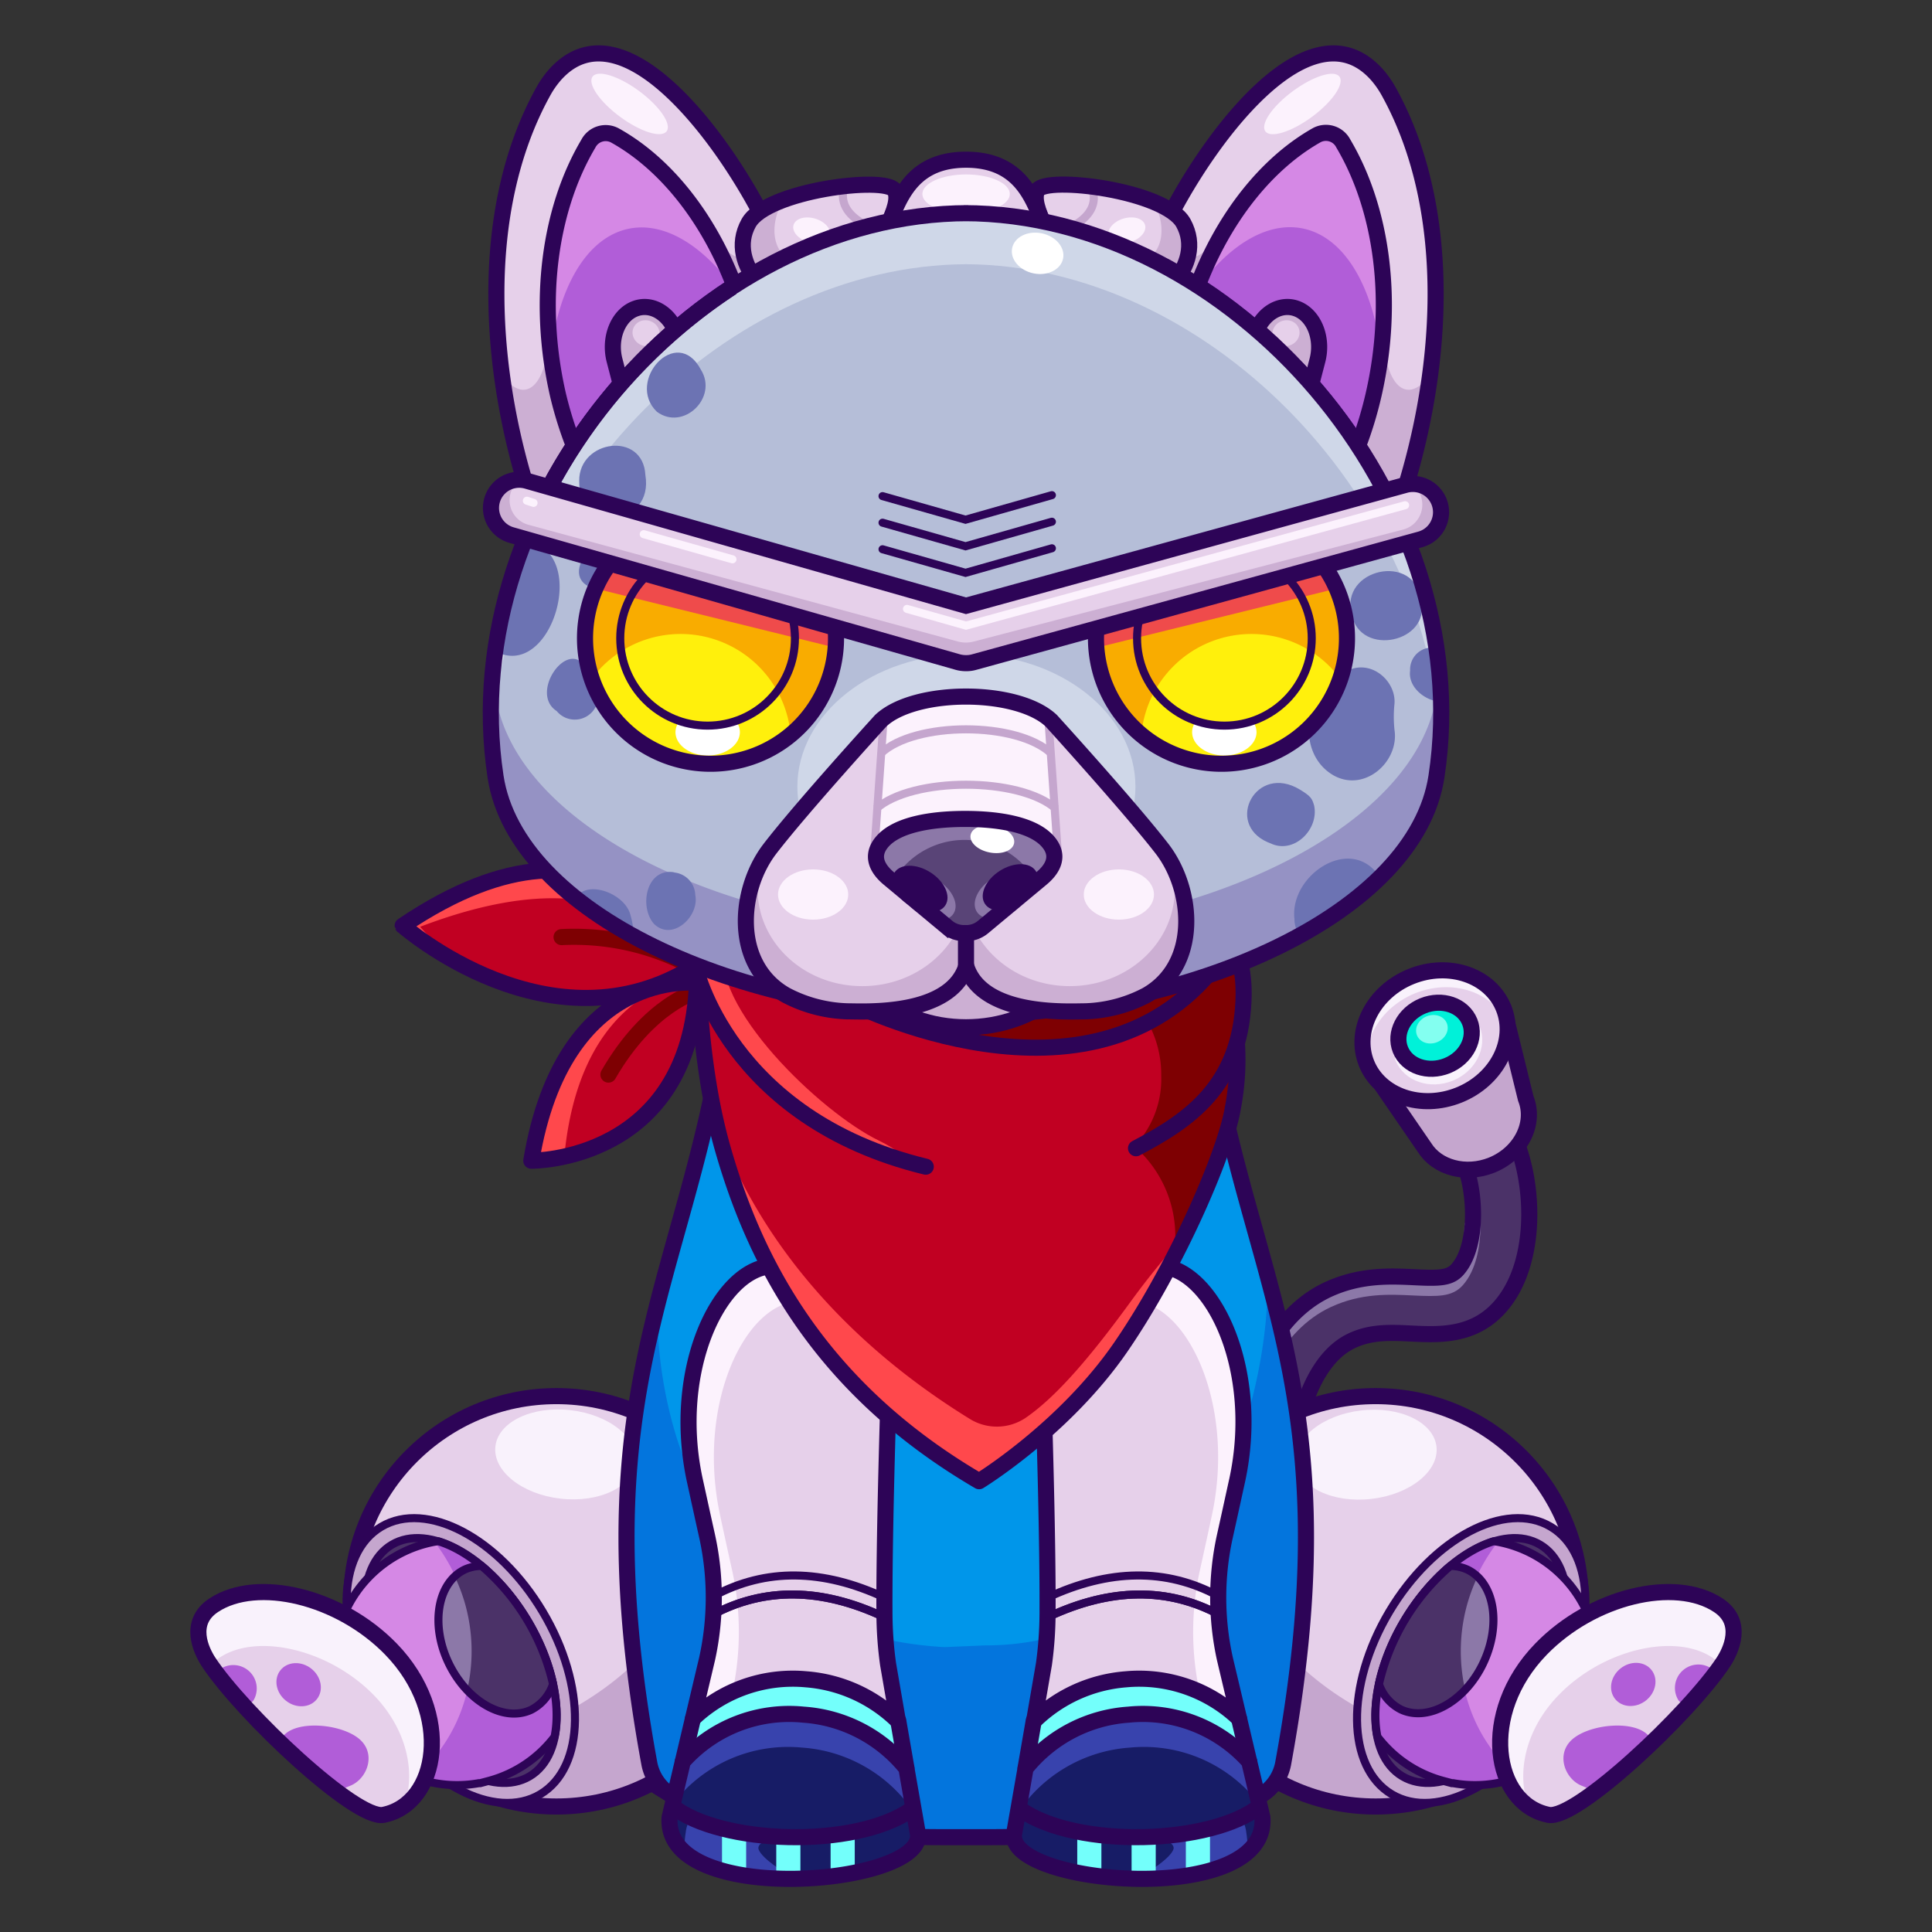 <svg xmlns="http://www.w3.org/2000/svg" viewBox="0 0 240 240">
  <rect x="0" y="0" width="240" height="240" fill="#333333" stroke="none"/>
  <svg id="tale" xmlns="http://www.w3.org/2000/svg" viewBox="0 0 240 240"><defs><style>.prefix_jIW9goYKPK_cls-1{fill:#4b3268;}.prefix_jIW9goYKPK_cls-2,.prefix_jIW9goYKPK_cls-3,.prefix_jIW9goYKPK_cls-8{fill:none;stroke-linecap:round;stroke-linejoin:round;stroke-width:2px;}.prefix_jIW9goYKPK_cls-2{stroke:#8c78a8;}.prefix_jIW9goYKPK_cls-3{stroke:#2d0457;}.prefix_jIW9goYKPK_cls-4{fill:#c5a6ce;}.prefix_jIW9goYKPK_cls-5{fill:#e6d0ea;}.prefix_jIW9goYKPK_cls-6{fill:#f9f2fc;}.prefix_jIW9goYKPK_cls-7{fill:#00f1d9;}.prefix_jIW9goYKPK_cls-8{stroke:#f9f2fc;}.prefix_jIW9goYKPK_cls-9{fill:#83fff0;}</style></defs><g id="_05" data-name="05"><path class="prefix_jIW9goYKPK_cls-1" d="M158,179.48a3.79,3.79,0,0,1-.58,0,3.49,3.49,0,0,1-2.87-4c.08-.46,2-11.4,10.46-15.31,4-1.83,7.69-1.65,10.67-1.51,3.14.16,4.42.11,5.36-.94,2.85-3.18,2.22-11.1.33-14.19a3.5,3.5,0,0,1,6-3.65c3.08,5,4.22,16.58-1.08,22.51-3.26,3.64-7.51,3.43-10.92,3.27-2.56-.13-5-.25-7.4.87-5.08,2.34-6.47,10-6.49,10.11A3.49,3.49,0,0,1,158,179.48Z"/><path class="prefix_jIW9goYKPK_cls-2" d="M154.73,175.57c.73-3,3.27-10.93,10.21-14.13,4-1.84,7.69-1.66,10.67-1.51,3.15.15,4.42.11,5.36-.94,1.35-1.51,1.92-4.09,1.95-6.71"/><path class="prefix_jIW9goYKPK_cls-3" d="M158,179.48a3.79,3.79,0,0,1-.58,0,3.49,3.49,0,0,1-2.87-4c.08-.46,2-11.4,10.46-15.31,4-1.83,7.69-1.65,10.67-1.51,3.14.16,4.42.11,5.36-.94,2.85-3.18,2.22-11.1.33-14.19a3.5,3.5,0,0,1,6-3.65c3.08,5,4.22,16.58-1.08,22.51-3.26,3.64-7.51,3.43-10.92,3.27-2.56-.13-5-.25-7.4.87-5.08,2.34-6.47,10-6.49,10.11A3.49,3.49,0,0,1,158,179.48Z"/><path class="prefix_jIW9goYKPK_cls-4" d="M189.54,136.47h0l-2.76-11.22-17,6.85,7.18,10.45c1.57,2.5,5.1,3.49,8.36,2.18C188.89,143.28,190.79,139.58,189.54,136.47Z"/><path class="prefix_jIW9goYKPK_cls-3" d="M189.54,136.47h0l-2.76-11.22-17,6.85,7.18,10.45c1.57,2.5,5.1,3.49,8.36,2.18C188.89,143.28,190.79,139.58,189.54,136.47Z"/><ellipse class="prefix_jIW9goYKPK_cls-5" cx="178.26" cy="128.68" rx="9.18" ry="7.94" transform="translate(-35.15 75.87) rotate(-21.93)"/><path class="prefix_jIW9goYKPK_cls-6" d="M175.79,123.39c4.68-1.88,9.8-.14,11.46,3.9a7.28,7.28,0,0,0-.47-2c-1.64-4.07-6.78-5.83-11.48-3.94s-7.19,6.72-5.55,10.79l0,.05C169.49,128.62,171.86,125,175.79,123.39Z"/><ellipse class="prefix_jIW9goYKPK_cls-3" cx="178.26" cy="128.68" rx="9.18" ry="7.94" transform="translate(-35.15 75.87) rotate(-21.93)"/><ellipse class="prefix_jIW9goYKPK_cls-7" cx="178.26" cy="128.68" rx="4.64" ry="4.01" transform="translate(-35.15 75.87) rotate(-21.93)"/><path class="prefix_jIW9goYKPK_cls-8" d="M174.27,131.33c.83,2.06,3.43,2.95,5.8,2s3.63-3.4,2.81-5.46"/><ellipse class="prefix_jIW9goYKPK_cls-3" cx="178.26" cy="128.68" rx="4.64" ry="4.01" transform="translate(-35.15 75.87) rotate(-21.93)"/><ellipse class="prefix_jIW9goYKPK_cls-9" cx="177.87" cy="127.87" rx="2" ry="1.73" transform="translate(-34.88 75.67) rotate(-21.93)"/></g></svg>
<svg id="ears" xmlns="http://www.w3.org/2000/svg" viewBox="0 0 240 240"><defs><style>.prefix_ACvBZ3eNLb_cls-1{fill:#e6d0ea;}.prefix_ACvBZ3eNLb_cls-2{fill:#ccafd3;}.prefix_ACvBZ3eNLb_cls-3{fill:#d588e5;}.prefix_ACvBZ3eNLb_cls-4{fill:#fcf2fd;}.prefix_ACvBZ3eNLb_cls-5{fill:#b15dd8;}.prefix_ACvBZ3eNLb_cls-6,.prefix_ACvBZ3eNLb_cls-7,.prefix_ACvBZ3eNLb_cls-8{fill:none;}.prefix_ACvBZ3eNLb_cls-6,.prefix_ACvBZ3eNLb_cls-7{stroke:#2d0457;stroke-width:2px;}.prefix_ACvBZ3eNLb_cls-6{stroke-miterlimit:10;}.prefix_ACvBZ3eNLb_cls-7,.prefix_ACvBZ3eNLb_cls-8{stroke-linecap:round;stroke-linejoin:round;}.prefix_ACvBZ3eNLb_cls-8{stroke:#c5a6ce;}</style></defs><g id="_04" data-name="04"><path class="prefix_ACvBZ3eNLb_cls-1" d="M169.45,56.6c1.38,1.6,2.7,3.27,3.94,5a60.46,60.46,0,0,0,3.53-10.7c3.33-14.55,1.24-29.09-4.74-40.16C170,6.65,165.67,5.32,162,7.64c-8.13,5.09-15,13.68-19,24.57A66.85,66.85,0,0,1,169.45,56.6Z"/><path class="prefix_ACvBZ3eNLb_cls-2" d="M142.92,32.21A66.85,66.85,0,0,1,169.45,56.6c1.38,1.6,2.7,3.27,3.94,5a60.46,60.46,0,0,0,3.53-10.7c.34-1.51.61-3,.84-4.51-1,1.42-2.06,2.19-3.07,2-1.69-.3-2.77-3.18-2.94-7.16L151.49,29.49c-2,2.24-3.89,3.25-5.19,2.39-1-.67-1.42-2.31-1.35-4.48C144.21,29,143.54,30.55,142.92,32.21Z"/><path class="prefix_ACvBZ3eNLb_cls-3" d="M168.69,55.42A47.6,47.6,0,0,0,170.64,49c2.66-11.63,1-23.13-3.77-31.17a2.42,2.42,0,0,0-3.37-1C157.35,20.33,152,27,148.77,35.53A67.68,67.68,0,0,1,168.69,55.42Z"/><ellipse class="prefix_ACvBZ3eNLb_cls-4" cx="161.79" cy="12.91" rx="5.72" ry="1.99" transform="translate(23.92 98.56) rotate(-36.41)"/><path class="prefix_ACvBZ3eNLb_cls-5" d="M168.69,55.42A47.6,47.6,0,0,0,170.64,49a51.65,51.65,0,0,0,.9-5.26c-1-7.84-4.21-13.73-9-15.18-4.53-1.36-9.5,1.49-13.58,7A68,68,0,0,1,168.69,55.42Z"/><path class="prefix_ACvBZ3eNLb_cls-2" d="M162.88,47.75l.78-3c.72-2.79-.47-5.67-2.65-6.43-1.92-.67-4,.53-4.92,2.74A67.49,67.49,0,0,1,162.88,47.75Z"/><ellipse class="prefix_ACvBZ3eNLb_cls-1" cx="159.75" cy="41.39" rx="1.7" ry="1.59" transform="translate(-3.7 64.14) rotate(-22.45)"/><path class="prefix_ACvBZ3eNLb_cls-6" d="M168.69,55.42A47.6,47.6,0,0,0,170.64,49c2.66-11.63,1-23.13-3.77-31.17a2.42,2.42,0,0,0-3.37-1C157.35,20.33,152,27,148.77,35.53A67.68,67.68,0,0,1,168.69,55.42Z"/><path class="prefix_ACvBZ3eNLb_cls-6" d="M162.88,47.75l.78-3c.72-2.79-.47-5.67-2.65-6.43-1.92-.67-4,.53-4.92,2.74A67.49,67.49,0,0,1,162.88,47.75Z"/><path class="prefix_ACvBZ3eNLb_cls-7" d="M144.72,33.15A67.27,67.27,0,0,1,169.45,56.6h0a67.7,67.7,0,0,1,4,7.46c6.06-17.32,7.27-37.79-.89-52.61A11.9,11.9,0,0,0,171,9.22c-9.43-10.37-24.57,13.15-28.09,23C143.53,32.51,144.12,32.83,144.72,33.15Z"/><path class="prefix_ACvBZ3eNLb_cls-1" d="M70.55,56.6c-1.38,1.6-2.7,3.27-3.94,5a60.46,60.46,0,0,1-3.53-10.7c-3.33-14.55-1.24-29.09,4.74-40.16C70.05,6.65,74.33,5.32,78,7.64c8.13,5.09,15,13.68,19,24.57A66.85,66.85,0,0,0,70.55,56.6Z"/><path class="prefix_ACvBZ3eNLb_cls-2" d="M97.08,32.21A66.85,66.85,0,0,0,70.55,56.6c-1.38,1.6-2.7,3.27-3.94,5a60.46,60.46,0,0,1-3.53-10.7c-.34-1.51-.61-3-.84-4.51,1,1.42,2.06,2.19,3.07,2,1.69-.3,2.77-3.18,2.94-7.16L88.51,29.49c1.95,2.24,3.89,3.25,5.19,2.39,1-.67,1.42-2.31,1.35-4.48C95.79,29,96.46,30.55,97.08,32.21Z"/><path class="prefix_ACvBZ3eNLb_cls-3" d="M71.31,55.42a47.6,47.6,0,0,1-2-6.39c-2.66-11.63-1-23.13,3.77-31.17a2.42,2.42,0,0,1,3.37-1C82.65,20.33,88,27,91.23,35.53A67.68,67.68,0,0,0,71.31,55.42Z"/><ellipse class="prefix_ACvBZ3eNLb_cls-4" cx="78.21" cy="12.91" rx="1.99" ry="5.72" transform="translate(21.4 68.19) rotate(-53.59)"/><path class="prefix_ACvBZ3eNLb_cls-5" d="M71.31,55.42a47.6,47.6,0,0,1-2-6.39,51.65,51.65,0,0,1-.9-5.26c1-7.84,4.21-13.73,9-15.18,4.53-1.36,9.5,1.49,13.58,7A68,68,0,0,0,71.31,55.42Z"/><path class="prefix_ACvBZ3eNLb_cls-2" d="M77.12,47.75l-.78-3c-.72-2.79.47-5.67,2.65-6.43,1.92-.67,4,.53,4.92,2.74A67.49,67.49,0,0,0,77.12,47.75Z"/><ellipse class="prefix_ACvBZ3eNLb_cls-1" cx="80.25" cy="41.39" rx="1.59" ry="1.7" transform="translate(11.36 99.75) rotate(-67.55)"/><path class="prefix_ACvBZ3eNLb_cls-6" d="M71.31,55.42a47.6,47.6,0,0,1-2-6.39c-2.66-11.63-1-23.13,3.77-31.17a2.42,2.42,0,0,1,3.37-1C82.65,20.33,88,27,91.23,35.53A67.68,67.68,0,0,0,71.31,55.42Z"/><path class="prefix_ACvBZ3eNLb_cls-6" d="M77.12,47.75l-.78-3c-.72-2.79.47-5.67,2.65-6.43,1.92-.67,4,.53,4.92,2.74A67.49,67.49,0,0,0,77.12,47.75Z"/><path class="prefix_ACvBZ3eNLb_cls-7" d="M95.28,33.15A67.27,67.27,0,0,0,70.55,56.6h0a67.7,67.7,0,0,0-4,7.46c-6.06-17.32-7.27-37.79.89-52.61A11.9,11.9,0,0,1,69,9.22c9.43-10.37,24.57,13.15,28.09,23C96.47,32.51,95.88,32.83,95.28,33.15Z"/><path class="prefix_ACvBZ3eNLb_cls-1" d="M93,27.7c-2.94,5.28,3.68,10.87,7.08,10.87,4,0,6.38-4.46,7.21-5.69,1.43-2.12,5-7.47,3.83-9.25S95.27,23.65,93,27.7Z"/><path class="prefix_ACvBZ3eNLb_cls-1" d="M147,27.7c-2.26-4.05-17-5.88-18.12-4.07s2.4,7.13,3.83,9.25c.83,1.23,3.21,5.69,7.21,5.69C143.31,38.57,149.93,33,147,27.7Z"/><path class="prefix_ACvBZ3eNLb_cls-2" d="M107.86,30.37c-3.79,3.17-8.56,3.71-10.67,1.19-1.39-1.66-1.26-4.24.07-6.71-2,.76-3.62,1.71-4.25,2.85-2.94,5.28,3.68,10.87,7.08,10.87,4,0,6.38-4.46,7.21-5.69a37.65,37.65,0,0,0,3.5-6.05A12.36,12.36,0,0,1,107.86,30.37Z"/><path class="prefix_ACvBZ3eNLb_cls-8" d="M110.36,29s-7.14-1.55-5.37-6.08"/><path class="prefix_ACvBZ3eNLb_cls-2" d="M132.63,30.37c3.79,3.17,8.56,3.71,10.67,1.19,1.39-1.66,1.26-4.24-.07-6.71,2,.76,3.62,1.71,4.25,2.85,2.94,5.28-3.69,10.87-7.08,10.87-4,0-6.38-4.46-7.21-5.69a37.65,37.65,0,0,1-3.5-6.05A12.36,12.36,0,0,0,132.63,30.37Z"/><path class="prefix_ACvBZ3eNLb_cls-8" d="M130.23,29.25s7.14-1.54,5.37-6.07"/><path class="prefix_ACvBZ3eNLb_cls-7" d="M93,27.7c-2.94,5.28,3.68,10.87,7.08,10.87,4,0,6.38-4.46,7.21-5.69,1.43-2.12,5-7.47,3.83-9.25S95.27,23.65,93,27.7Z"/><path class="prefix_ACvBZ3eNLb_cls-7" d="M147,27.7c-2.26-4.05-17-5.88-18.12-4.07s2.4,7.13,3.83,9.25c.83,1.23,3.21,5.69,7.21,5.69C143.31,38.57,149.93,33,147,27.7Z"/><path class="prefix_ACvBZ3eNLb_cls-1" d="M133.11,35.44A16.63,16.63,0,0,0,130.64,30c-1.88-2.9-2.35-10.16-10.63-10.16S111.26,27.08,109.39,30a16.63,16.63,0,0,0-2.47,5.46,7.69,7.69,0,0,0,.91,5.81c3.48,5.22,21,6.22,24.36,0A8.59,8.59,0,0,0,133.11,35.44Z"/><path class="prefix_ACvBZ3eNLb_cls-2" d="M132.78,34.27a8.29,8.29,0,0,1-.59,1.33c-3.35,6.22-20.88,5.22-24.36,0a6.91,6.91,0,0,1-.62-1.21,9,9,0,0,0-.29,1,7.69,7.69,0,0,0,.91,5.81c3.48,5.22,21,6.22,24.36,0a8.59,8.59,0,0,0,.92-5.81A9.7,9.7,0,0,0,132.78,34.27Z"/><path class="prefix_ACvBZ3eNLb_cls-8" d="M110.56,28.89c0,4.38,18.91,4.38,18.91,0"/><ellipse class="prefix_ACvBZ3eNLb_cls-4" cx="120.01" cy="24.1" rx="5.43" ry="2.43"/><path class="prefix_ACvBZ3eNLb_cls-8" d="M127.2,31.17c1.58.58,2,5.46,2.15,11.65"/><path class="prefix_ACvBZ3eNLb_cls-8" d="M113,31.17c-1.58.58-2,5.46-2.15,11.65"/><path class="prefix_ACvBZ3eNLb_cls-7" d="M133.11,35.44A16.63,16.63,0,0,0,130.64,30c-1.88-2.9-2.35-10.16-10.63-10.16S111.26,27.08,109.39,30a16.63,16.63,0,0,0-2.47,5.46,7.69,7.69,0,0,0,.91,5.81c3.48,5.22,21,6.22,24.36,0A8.59,8.59,0,0,0,133.11,35.44Z"/><ellipse class="prefix_ACvBZ3eNLb_cls-4" cx="120.01" cy="35.97" rx="5.43" ry="1.7"/><ellipse class="prefix_ACvBZ3eNLb_cls-4" cx="139.99" cy="28.62" rx="2.35" ry="1.52" transform="translate(-2.32 41.45) rotate(-16.71)"/><ellipse class="prefix_ACvBZ3eNLb_cls-4" cx="100.82" cy="28.62" rx="1.52" ry="2.35" transform="translate(44.43 116.95) rotate(-73.29)"/></g></svg>
<svg id="legs" xmlns="http://www.w3.org/2000/svg" viewBox="0 0 240 240"><defs><style>.prefix_BN4vlhh2Xg_cls-1{fill:#e6d0ea;}.prefix_BN4vlhh2Xg_cls-2{fill:#c5a6ce;}.prefix_BN4vlhh2Xg_cls-3{fill:#4b3268;}.prefix_BN4vlhh2Xg_cls-4,.prefix_BN4vlhh2Xg_cls-5{fill:none;stroke:#2d0457;stroke-linecap:round;stroke-linejoin:round;}.prefix_BN4vlhh2Xg_cls-4{stroke-width:2px;}.prefix_BN4vlhh2Xg_cls-6{fill:#d588e5;}.prefix_BN4vlhh2Xg_cls-7{fill:#b15dd8;}.prefix_BN4vlhh2Xg_cls-8{fill:#f9f2fc;}.prefix_BN4vlhh2Xg_cls-9{fill:#8c78a8;}</style></defs><g id="_05" data-name="05"><circle class="prefix_BN4vlhh2Xg_cls-1" cx="170.88" cy="198.92" r="25.49"/><path class="prefix_BN4vlhh2Xg_cls-2" d="M151.32,184.55c0-.7,0-1.38.08-2.07a25.49,25.49,0,0,0,36.94,35C167.77,216.87,151.32,202.36,151.32,184.55Z"/><ellipse class="prefix_BN4vlhh2Xg_cls-3" cx="182.77" cy="206.28" rx="19.33" ry="11.85" transform="translate(-87.94 257.95) rotate(-59.26)"/><circle class="prefix_BN4vlhh2Xg_cls-4" cx="170.88" cy="198.92" r="25.49"/><path class="prefix_BN4vlhh2Xg_cls-2" d="M192.64,189.66c-5.62-3.34-14.6,1.39-20.06,10.56s-5.32,19.32.31,22.67,14.61-1.38,20.06-10.56S198.27,193,192.64,189.66Zm-1.58,21.55c-4.72,7.94-12.26,12.17-16.85,9.45s-4.46-11.37.26-19.32,12.27-12.17,16.85-9.45S195.79,203.26,191.06,211.21Z"/><path class="prefix_BN4vlhh2Xg_cls-5" d="M192.64,189.66c-5.62-3.34-14.6,1.39-20.06,10.56s-5.32,19.32.31,22.67,14.61-1.38,20.06-10.56S198.27,193,192.64,189.66Zm-1.58,21.55c-4.72,7.94-12.26,12.17-16.85,9.45s-4.46-11.37.26-19.32,12.27-12.17,16.85-9.45S195.79,203.26,191.06,211.21Z"/><path class="prefix_BN4vlhh2Xg_cls-6" d="M180.34,221.51l.17,0a15.24,15.24,0,0,0,5.43-30l-.4-.05c-3.83,1.18-8,4.74-11.07,9.84s-4.16,10.51-3.36,14.44a15.21,15.21,0,0,0,8.11,5.47Z"/><path class="prefix_BN4vlhh2Xg_cls-7" d="M182.29,198.93a21.86,21.86,0,0,1,3.76-7.35l-.11,0-.4-.05c-3.83,1.18-8,4.74-11.07,9.84s-4.16,10.51-3.36,14.44a15.21,15.21,0,0,0,8.11,5.47l1.12.26.17,0a15.19,15.19,0,0,0,8.14-.77C182.61,216,179.83,207.35,182.29,198.93Z"/><path class="prefix_BN4vlhh2Xg_cls-5" d="M180.34,221.51l.17,0a15.24,15.24,0,0,0,5.43-30l-.4-.05c-3.83,1.18-8,4.74-11.07,9.84s-4.16,10.51-3.36,14.44a15.21,15.21,0,0,0,8.11,5.47Z"/><path class="prefix_BN4vlhh2Xg_cls-1" d="M192.37,225.45c-6.86-1.37-8.74-12.57-.93-20.6,6.37-6.55,16.61-9,22-5.45,3.27,2.14,1.56,5.67.65,7.06C209.88,212.84,195.77,226.13,192.37,225.45Z"/><path class="prefix_BN4vlhh2Xg_cls-7" d="M195.47,215.94c2.3-1.83,7.76-2.28,9.37-.25v0a75.29,75.29,0,0,1-7.12,6.2l-.38.32c-.26-.13-.53-.25-.83-.37C194.36,221,193.16,217.77,195.47,215.94Z"/><ellipse class="prefix_BN4vlhh2Xg_cls-7" cx="202.89" cy="209.27" rx="2.89" ry="2.54" transform="translate(-86.14 171.57) rotate(-38.46)"/><path class="prefix_BN4vlhh2Xg_cls-7" d="M212.39,208.59c-.49.73-1,1.48-1.45,2.22l-.28.45-.11.16-.46.64a2.33,2.33,0,0,1-1.59-.85,2.91,2.91,0,0,1,4.53-3.59,1.48,1.48,0,0,1,.13.21A3.09,3.09,0,0,0,212.39,208.59Z"/><path class="prefix_BN4vlhh2Xg_cls-8" d="M191.44,204.85c6.37-6.55,16.61-9,22-5.45,3.27,2.14,1.56,5.67.65,7.06-.1.16-.22.32-.33.49a3.88,3.88,0,0,0-1.14-1.1c-4.66-3-13.52-.95-19,4.72-4.32,4.44-5.21,10-3.74,13.75C185.18,221,184.72,211.76,191.44,204.85Z"/><path class="prefix_BN4vlhh2Xg_cls-4" d="M192.37,225.45c-6.86-1.37-8.74-12.57-.93-20.6,6.37-6.55,16.61-9,22-5.45,3.27,2.14,1.56,5.67.65,7.06C209.88,212.84,195.77,226.13,192.37,225.45Z"/><path class="prefix_BN4vlhh2Xg_cls-9" d="M182.32,195a5,5,0,0,0-2.16-.47,27.46,27.46,0,0,0-8.86,14.67,5.49,5.49,0,0,0,2.71,3.15c3.37,1.61,8-1,10.25-5.76S185.68,196.65,182.32,195Z"/><path class="prefix_BN4vlhh2Xg_cls-3" d="M173.23,203.7c-.26.53-.5,1.07-.71,1.6-.05.1-.08.21-.12.31-.21.56-.41,1.12-.58,1.67,0,.08,0,.16-.07.24-.16.57-.32,1.13-.43,1.68a.09.09,0,0,0,0,.05,5.45,5.45,0,0,0,2.7,3.14c2.46,1.18,5.56.11,8-2.41a21.67,21.67,0,0,1,.33-11,22.1,22.1,0,0,1,1.19-3.1,4.66,4.66,0,0,0-1.16-.79,5,5,0,0,0-2.16-.47,25,25,0,0,0-3.68,3.84l0,.05-.59.79-.1.15-.53.76-.13.2-.61,1c-.39.66-.74,1.31-1.07,2Z"/><path class="prefix_BN4vlhh2Xg_cls-5" d="M182.32,195a5,5,0,0,0-2.16-.47,27.46,27.46,0,0,0-8.86,14.67,5.49,5.49,0,0,0,2.71,3.15c3.37,1.61,8-1,10.25-5.76S185.68,196.65,182.32,195Z"/><ellipse class="prefix_BN4vlhh2Xg_cls-8" cx="169.74" cy="180.69" rx="8.77" ry="5.53" transform="translate(-19.54 20.59) rotate(-6.56)"/><circle class="prefix_BN4vlhh2Xg_cls-1" cx="69.12" cy="198.92" r="25.49"/><path class="prefix_BN4vlhh2Xg_cls-2" d="M88.68,184.55c0-.7,0-1.38-.08-2.07a25.49,25.49,0,0,1-36.94,35C72.23,216.87,88.68,202.36,88.68,184.55Z"/><ellipse class="prefix_BN4vlhh2Xg_cls-3" cx="57.23" cy="206.28" rx="11.85" ry="19.33" transform="translate(-97.38 58.23) rotate(-30.74)"/><circle class="prefix_BN4vlhh2Xg_cls-4" cx="69.12" cy="198.92" r="25.49"/><path class="prefix_BN4vlhh2Xg_cls-2" d="M47.36,189.66c5.62-3.34,14.6,1.39,20.06,10.56s5.32,19.32-.31,22.67-14.61-1.38-20.06-10.56S41.73,193,47.36,189.66Zm1.58,21.55c4.72,7.94,12.26,12.17,16.85,9.45s4.46-11.37-.26-19.32-12.27-12.17-16.85-9.45S44.21,203.26,48.94,211.21Z"/><path class="prefix_BN4vlhh2Xg_cls-5" d="M47.36,189.66c5.62-3.34,14.6,1.39,20.06,10.56s5.32,19.32-.31,22.67-14.61-1.38-20.06-10.56S41.73,193,47.36,189.66Zm1.58,21.55c4.72,7.94,12.26,12.17,16.85,9.45s4.46-11.37-.26-19.32-12.27-12.17-16.85-9.45S44.21,203.26,48.94,211.21Z"/><path class="prefix_BN4vlhh2Xg_cls-6" d="M59.66,221.51l-.17,0a15.24,15.24,0,0,1-5.43-30l.4-.05c3.83,1.18,8,4.74,11.07,9.84s4.16,10.51,3.36,14.44a15.21,15.21,0,0,1-8.11,5.47Z"/><path class="prefix_BN4vlhh2Xg_cls-7" d="M57.71,198.93A21.86,21.86,0,0,0,54,191.58l.11,0,.4-.05c3.83,1.18,8,4.74,11.07,9.84s4.16,10.51,3.36,14.44a15.21,15.21,0,0,1-8.11,5.47l-1.12.26-.17,0a15.19,15.19,0,0,1-8.14-.77C57.39,216,60.17,207.35,57.71,198.93Z"/><path class="prefix_BN4vlhh2Xg_cls-5" d="M59.66,221.51l-.17,0a15.24,15.24,0,0,1-5.43-30l.4-.05c3.83,1.18,8,4.74,11.07,9.84s4.16,10.51,3.36,14.44a15.21,15.21,0,0,1-8.11,5.47Z"/><path class="prefix_BN4vlhh2Xg_cls-1" d="M47.63,225.45c6.86-1.37,8.74-12.57.93-20.6-6.37-6.55-16.61-9-22-5.45-3.27,2.14-1.56,5.67-.65,7.06C30.12,212.84,44.23,226.13,47.63,225.45Z"/><path class="prefix_BN4vlhh2Xg_cls-7" d="M44.53,215.94c-2.3-1.83-7.76-2.28-9.37-.25v0a75.29,75.29,0,0,0,7.12,6.2l.38.32c.26-.13.53-.25.83-.37C45.64,221,46.84,217.77,44.53,215.94Z"/><ellipse class="prefix_BN4vlhh2Xg_cls-7" cx="37.11" cy="209.27" rx="2.54" ry="2.89" transform="translate(-149.85 108.18) rotate(-51.54)"/><path class="prefix_BN4vlhh2Xg_cls-7" d="M27.61,208.59c.49.73,1,1.48,1.45,2.22l.28.45.11.16.46.64a2.33,2.33,0,0,0,1.59-.85A2.91,2.91,0,0,0,27,207.62a1.48,1.48,0,0,0-.13.21A3.09,3.09,0,0,1,27.61,208.59Z"/><path class="prefix_BN4vlhh2Xg_cls-8" d="M48.56,204.85c-6.37-6.55-16.61-9-22-5.45-3.27,2.14-1.56,5.67-.65,7.06.1.16.22.32.33.49a3.88,3.88,0,0,1,1.14-1.1c4.66-3,13.52-.95,19.05,4.72,4.32,4.44,5.21,10,3.74,13.75C54.82,221,55.28,211.76,48.56,204.85Z"/><path class="prefix_BN4vlhh2Xg_cls-4" d="M47.63,225.45c6.86-1.37,8.74-12.57.93-20.6-6.37-6.55-16.61-9-22-5.45-3.27,2.14-1.56,5.67-.65,7.06C30.12,212.84,44.23,226.13,47.63,225.45Z"/><path class="prefix_BN4vlhh2Xg_cls-9" d="M57.68,195a5,5,0,0,1,2.16-.47,27.46,27.46,0,0,1,8.86,14.67A5.49,5.49,0,0,1,66,212.39c-3.37,1.61-7.95-1-10.25-5.76S54.32,196.65,57.68,195Z"/><path class="prefix_BN4vlhh2Xg_cls-3" d="M66.77,203.7c.26.53.5,1.07.71,1.6,0,.1.08.21.12.31.21.56.41,1.12.58,1.67,0,.08,0,.16.07.24.16.57.32,1.13.43,1.68a.09.09,0,0,1,0,.05,5.45,5.45,0,0,1-2.7,3.14c-2.46,1.18-5.56.11-7.95-2.41a21.67,21.67,0,0,0-.33-11,22.1,22.1,0,0,0-1.19-3.1,4.66,4.66,0,0,1,1.16-.79,5,5,0,0,1,2.16-.47,25,25,0,0,1,3.68,3.84s0,0,0,.05l.59.79.1.15.53.76.13.2.61,1c.39.66.74,1.31,1.07,2Z"/><path class="prefix_BN4vlhh2Xg_cls-5" d="M57.68,195a5,5,0,0,1,2.16-.47,27.46,27.46,0,0,1,8.86,14.67A5.49,5.49,0,0,1,66,212.39c-3.37,1.61-7.95-1-10.25-5.76S54.32,196.65,57.68,195Z"/><ellipse class="prefix_BN4vlhh2Xg_cls-8" cx="70.26" cy="180.69" rx="5.53" ry="8.77" transform="translate(-117.28 229.83) rotate(-83.44)"/></g></svg>
<svg id="body" xmlns="http://www.w3.org/2000/svg" viewBox="0 0 240 240"><defs><style>.prefix_K6kRCVN1gZ_cls-1{fill:#0096ea;}.prefix_K6kRCVN1gZ_cls-2{fill:#0375dd;}.prefix_K6kRCVN1gZ_cls-3{fill:none;stroke:#2d0457;stroke-miterlimit:10;stroke-width:2px;}</style></defs><g id="_03" data-name="03"><path class="prefix_K6kRCVN1gZ_cls-1" d="M149.06,119.27c3.6,38.3,19.58,49.48,10.33,99.84a5.89,5.89,0,0,1-2.76,3.92c-4.46,2.78-15.45,5.19-34,5.19h-5.2c-18.58,0-29.57-2.41-34-5.19a5.89,5.89,0,0,1-2.76-3.92c-9.25-50.36,6.73-61.54,10.33-99.84"/><path class="prefix_K6kRCVN1gZ_cls-2" d="M157.38,158.17c.76,10-4.92,46.23-35.07,46.23l-5,.21c-32.77-1.85-36-33.62-35.63-42.86-3.73,14.68-6,30.41-1.06,57.36A5.89,5.89,0,0,0,83.37,223c4.46,2.78,15.45,5.19,34,5.19h5.2c18.58,0,29.57-2.41,34-5.19a5.89,5.89,0,0,0,2.76-3.92C164.74,190,161.64,173.93,157.38,158.17Z"/><path class="prefix_K6kRCVN1gZ_cls-3" d="M149.06,119.27c3.6,38.3,19.58,49.48,10.33,99.84a5.89,5.89,0,0,1-2.76,3.92c-4.46,2.78-15.45,5.19-34,5.19h-5.2c-18.58,0-29.57-2.41-34-5.19a5.89,5.89,0,0,1-2.76-3.92c-9.25-50.36,6.73-61.54,10.33-99.84"/></g></svg>
<svg id="hand" xmlns="http://www.w3.org/2000/svg" viewBox="0 0 240 240"><defs><style>.prefix_IkrjVPmetE_cls-1{fill:#73fffb;}.prefix_IkrjVPmetE_cls-2,.prefix_IkrjVPmetE_cls-7,.prefix_IkrjVPmetE_cls-8{fill:none;stroke-linejoin:round;}.prefix_IkrjVPmetE_cls-2,.prefix_IkrjVPmetE_cls-7{stroke:#2d0457;stroke-linecap:round;}.prefix_IkrjVPmetE_cls-2{stroke-width:2px;}.prefix_IkrjVPmetE_cls-3{fill:#171c66;}.prefix_IkrjVPmetE_cls-4{fill:#e6d0ea;}.prefix_IkrjVPmetE_cls-5{fill:#3843ad;}.prefix_IkrjVPmetE_cls-6{fill:#fcf2fd;}.prefix_IkrjVPmetE_cls-8{stroke:#73fffb;stroke-width:3px;}</style></defs><g id="_07" data-name="07"><polygon class="prefix_IkrjVPmetE_cls-1" points="155.18 218.83 153.92 213.49 148.49 207.4 140.37 206.33 134.71 207.7 128.42 213.74 127.4 219.62 130.85 223.62 142.64 222.67 151.52 220.81 155.18 218.83"/><polygon class="prefix_IkrjVPmetE_cls-2" points="155.18 218.83 153.92 213.49 148.49 207.4 140.37 206.33 134.71 207.7 128.42 213.74 127.4 219.62 130.85 223.62 142.64 222.67 151.52 220.81 155.18 218.83"/><path class="prefix_IkrjVPmetE_cls-3" d="M140.2,213a18,18,0,0,0-12.8,6.67l-1.4,8c-1.43,6.49,31.67,9.41,30.82-1.91l-1.64-6.93A17.72,17.72,0,0,0,140.2,213Z"/><path class="prefix_IkrjVPmetE_cls-4" d="M139.85,208.61a18,18,0,0,1,14.07,4.88l-1.76-7.43a35.4,35.4,0,0,1,0-15.23c.71-3.19,1.28-5.83,1.54-7,2.92-13.61-2.95-26-9.41-26.53-4.84-.42-15,3-14.61,17.78.06,2.58.5,16.31.45,25.47a47.32,47.32,0,0,1-.45,6.18l-1.22,7.05A18.33,18.33,0,0,1,139.85,208.61Z"/><path class="prefix_IkrjVPmetE_cls-5" d="M127.48,223.77a18.23,18.23,0,0,1,12.92-6.68A18,18,0,0,1,155.51,223l1.18,5a5.74,5.74,0,0,0,.13-2.16l-1.65-6.93A18,18,0,0,0,140.06,213a18.28,18.28,0,0,0-12.91,6.68l-1.41,8.06C125.51,229,127.48,223.77,127.48,223.77Z"/><path class="prefix_IkrjVPmetE_cls-6" d="M144.25,157.26a13.4,13.4,0,0,0-12.89,8.1,13.22,13.22,0,0,1,9.78-3.67c6.46.57,12.33,12.92,9.41,26.53-.26,1.22-.83,3.85-1.54,7.05a35.47,35.47,0,0,0,0,14.9,16.63,16.63,0,0,1,4.94,3.32l-1.76-7.43a35.4,35.4,0,0,1,0-15.23c.71-3.19,1.28-5.83,1.54-7C156.58,170.18,150.71,157.83,144.25,157.26Z"/><path class="prefix_IkrjVPmetE_cls-2" d="M139.85,208.61a18,18,0,0,1,14.07,4.88l-1.76-7.43a35.4,35.4,0,0,1,0-15.23c.71-3.19,1.28-5.83,1.54-7,2.92-13.61-2.95-26-9.41-26.53-4.84-.42-15,3-14.61,17.78.06,2.58.5,16.31.45,25.47a47.32,47.32,0,0,1-.45,6.18l-1.22,7.05A18.33,18.33,0,0,1,139.85,208.61Z"/><path class="prefix_IkrjVPmetE_cls-7" d="M130.09,198.47q11.57-5.4,21.22-.23"/><path class="prefix_IkrjVPmetE_cls-7" d="M130.28,200.83q11.57-5.4,21.22-.23"/><path class="prefix_IkrjVPmetE_cls-7" d="M130.28,200.83q11.57-5.4,21.22-.23"/><line class="prefix_IkrjVPmetE_cls-8" x1="135.32" y1="232.25" x2="135.32" y2="228.01"/><path class="prefix_IkrjVPmetE_cls-5" d="M142.07,227.56s4.14,1,3.69,2.19-3.29,2.88-3.29,2.88h6.37l4.08-1,2.15-.73s-.1-3.92-.58-4.4-3.8.42-3.8.42l-4.42.69Z"/><line class="prefix_IkrjVPmetE_cls-8" x1="142.07" y1="233.71" x2="142.07" y2="228.64"/><line class="prefix_IkrjVPmetE_cls-8" x1="148.81" y1="232.25" x2="148.81" y2="227.53"/><path class="prefix_IkrjVPmetE_cls-2" d="M140.2,213a18,18,0,0,0-12.8,6.67l-1.4,8c-1.43,6.49,31.67,9.41,30.82-1.91l-1.64-6.93A17.72,17.72,0,0,0,140.2,213Z"/><path class="prefix_IkrjVPmetE_cls-2" d="M126.81,224.81c7.1,4.9,23.68,4.3,29.65-.41"/><polygon class="prefix_IkrjVPmetE_cls-1" points="84.82 218.83 86.08 213.49 91.51 207.4 99.63 206.33 105.3 207.7 111.58 213.74 112.6 219.62 109.14 223.62 97.36 222.67 88.48 220.81 84.82 218.83"/><polygon class="prefix_IkrjVPmetE_cls-2" points="84.82 218.83 86.08 213.49 91.51 207.4 99.63 206.33 105.3 207.7 111.58 213.74 112.6 219.62 109.14 223.62 97.36 222.67 88.48 220.81 84.82 218.83"/><path class="prefix_IkrjVPmetE_cls-3" d="M99.8,213a18,18,0,0,1,12.8,6.67l1.4,8c1.43,6.49-31.67,9.41-30.82-1.91l1.64-6.93A17.72,17.72,0,0,1,99.8,213Z"/><path class="prefix_IkrjVPmetE_cls-4" d="M100.15,208.61a18,18,0,0,0-14.07,4.88l1.76-7.43a35.4,35.4,0,0,0,0-15.23c-.71-3.19-1.28-5.83-1.54-7-2.92-13.61,3-26,9.41-26.53,4.84-.42,15,3,14.61,17.78-.06,2.58-.5,16.31-.45,25.47a47.32,47.32,0,0,0,.45,6.18l1.22,7.05A18.33,18.33,0,0,0,100.15,208.61Z"/><path class="prefix_IkrjVPmetE_cls-5" d="M112.52,223.77a18.23,18.23,0,0,0-12.92-6.68A18,18,0,0,0,84.49,223l-1.18,5a5.74,5.74,0,0,1-.13-2.16l1.65-6.93A18,18,0,0,1,99.94,213a18.28,18.28,0,0,1,12.91,6.68l1.41,8.06C114.49,229,112.52,223.77,112.52,223.77Z"/><path class="prefix_IkrjVPmetE_cls-6" d="M95.75,157.26a13.4,13.4,0,0,1,12.89,8.1,13.22,13.22,0,0,0-9.78-3.67c-6.46.57-12.33,12.92-9.41,26.53.26,1.22.83,3.85,1.54,7.05a35.47,35.47,0,0,1,0,14.9,16.63,16.63,0,0,0-4.94,3.32l1.76-7.43a35.4,35.4,0,0,0,0-15.23c-.71-3.19-1.28-5.83-1.54-7C83.42,170.18,89.29,157.83,95.75,157.26Z"/><path class="prefix_IkrjVPmetE_cls-2" d="M100.15,208.61a18,18,0,0,0-14.07,4.88l1.76-7.43a35.4,35.4,0,0,0,0-15.23c-.71-3.19-1.28-5.83-1.54-7-2.92-13.61,3-26,9.41-26.53,4.84-.42,15,3,14.61,17.78-.06,2.58-.5,16.31-.45,25.47a47.32,47.32,0,0,0,.45,6.18l1.22,7.05A18.33,18.33,0,0,0,100.15,208.61Z"/><path class="prefix_IkrjVPmetE_cls-7" d="M109.91,198.47q-11.56-5.4-21.22-.23"/><path class="prefix_IkrjVPmetE_cls-7" d="M109.72,200.83q-11.56-5.4-21.22-.23"/><path class="prefix_IkrjVPmetE_cls-7" d="M109.72,200.83q-11.56-5.4-21.22-.23"/><line class="prefix_IkrjVPmetE_cls-8" x1="104.68" y1="232.25" x2="104.68" y2="228.01"/><path class="prefix_IkrjVPmetE_cls-5" d="M97.93,227.56s-4.14,1-3.69,2.19,3.29,2.88,3.29,2.88H91.16l-4.08-1-2.15-.73s.1-3.92.58-4.4,3.8.42,3.8.42l4.42.69Z"/><line class="prefix_IkrjVPmetE_cls-8" x1="97.93" y1="233.71" x2="97.93" y2="228.64"/><line class="prefix_IkrjVPmetE_cls-8" x1="91.19" y1="232.25" x2="91.19" y2="227.53"/><path class="prefix_IkrjVPmetE_cls-2" d="M99.8,213a18,18,0,0,1,12.8,6.67l1.4,8c1.43,6.49-31.67,9.41-30.82-1.91l1.64-6.93A17.72,17.72,0,0,1,99.8,213Z"/><path class="prefix_IkrjVPmetE_cls-2" d="M113.19,224.81c-7.1,4.9-23.68,4.3-29.65-.41"/></g></svg>
<svg id="_04" data-name="04" xmlns="http://www.w3.org/2000/svg" viewBox="0 0 240 240"><defs><style>.prefix_CVQyIXB5Eq_cls-1{fill:#c10022;}.prefix_CVQyIXB5Eq_cls-2{fill:#ff484c;}.prefix_CVQyIXB5Eq_cls-3{fill:#7e0002;}.prefix_CVQyIXB5Eq_cls-4,.prefix_CVQyIXB5Eq_cls-5,.prefix_CVQyIXB5Eq_cls-6{fill:none;stroke-linecap:round;stroke-width:2px;}.prefix_CVQyIXB5Eq_cls-4,.prefix_CVQyIXB5Eq_cls-5{stroke:#2d0457;}.prefix_CVQyIXB5Eq_cls-4{stroke-linejoin:round;}.prefix_CVQyIXB5Eq_cls-5,.prefix_CVQyIXB5Eq_cls-6{stroke-miterlimit:10;}.prefix_CVQyIXB5Eq_cls-6{stroke:#7e0002;}</style></defs><path class="prefix_CVQyIXB5Eq_cls-1" d="M152.06,116.28c-2.12-2.41-2-1.37-5.43-3.43,0,0-15.22,18.12-37.56,12.58S86.7,112.61,86.7,112.61s-.82,16.38,3.06,30S101.44,172.2,121.63,184c0,0,10.58-6.46,17.59-16.65s13-24.21,13.9-29.55,1.14-18.62,1.14-18.62Z"/><path class="prefix_CVQyIXB5Eq_cls-2" d="M88.21,115.61a5.41,5.41,0,0,1-1.51-3s-.08,1.7-.07,4.46A6.26,6.26,0,0,1,88.21,115.61Z"/><path class="prefix_CVQyIXB5Eq_cls-2" d="M140.45,161.7c-4.83,6.63-9.08,11.69-13,14.4a6.39,6.39,0,0,1-7,.15C102.92,165.43,93.29,151.72,89,139.46c.24,1.07.51,2.13.8,3.18,3.89,13.65,11.68,29.56,31.87,41.37,0,0,10.58-6.46,17.59-16.65,6.39-9.27,8-12.18,9.6-18.36C146.14,155.55,145.51,154.74,140.45,161.7Z"/><path class="prefix_CVQyIXB5Eq_cls-3" d="M152.06,116.28c-1.85-2.1-2-1.58-4.27-2.78h0l-.45-.25-.09,0-.6-.35,0,0,0,.06,0,0a41.08,41.08,0,0,1-6.3,5.61c-6.48,4.76-17.48,10.22-31.14,6.83-1.29-.32-2.49-.64-3.63-1h0s21,10.83,37,2.58a13.42,13.42,0,0,1,1.67,6.64,12.1,12.1,0,0,1-3.34,8.78A14.78,14.78,0,0,1,146,153.81a15.3,15.3,0,0,1-.22,2.55c3.92-7.57,6.79-15,7.38-18.55.88-5.34,1.14-18.62,1.14-18.62Z"/><path class="prefix_CVQyIXB5Eq_cls-2" d="M89.94,117.31c-1.9,7.55,12,20.88,19.24,24.38,2.33,1.14,3.57,2.23,1,1.3-3.66-1.3-9.09-3.05-9.09-3.05l-7.14-6.73-5.33-6.45-1.81-4.11v-8.36S90.2,116.25,89.94,117.31Z"/><path class="prefix_CVQyIXB5Eq_cls-4" d="M148.68,122.43c.4-1.76,1.41-7.52-2.05-9.58,0,0-15.22,18.12-37.56,12.58S86.7,112.61,86.7,112.61s-.82,16.38,3.06,30S101.44,172.2,121.63,184c0,0,10.58-6.46,17.59-16.65s13-24.21,13.9-29.55a32.08,32.08,0,0,0,.54-8.14"/><path class="prefix_CVQyIXB5Eq_cls-5" d="M105.44,124.46s30,15.46,45.62-4.59"/><path class="prefix_CVQyIXB5Eq_cls-5" d="M147.8,113.87s7.13-.12,6.67,10.47-6.82,14.88-13.35,18.3"/><path class="prefix_CVQyIXB5Eq_cls-1" d="M86.34,120s-9.71-23-36.32-5C50,114.94,68.45,131.28,86.34,120Z"/><path class="prefix_CVQyIXB5Eq_cls-2" d="M52.19,115.13c21.52-8.21,29.81-.36,33.14,5.44.34-.19.68-.37,1-.59,0,0-9.71-23-36.32-5a40.05,40.05,0,0,0,6.86,4.62A37.92,37.92,0,0,1,52.19,115.13Z"/><path class="prefix_CVQyIXB5Eq_cls-1" d="M86.58,122.1S70,120,66,144.19C66,144.19,85.76,144.4,86.58,122.1Z"/><path class="prefix_CVQyIXB5Eq_cls-6" d="M85.65,119.87a31.09,31.09,0,0,0-15.89-3.46"/><path class="prefix_CVQyIXB5Eq_cls-2" d="M83,122.29c-5.12.86-14.19,4.84-17,21.9a19.68,19.68,0,0,0,4.1-.52C71.45,129.46,78.1,124.21,83,122.29Z"/><path class="prefix_CVQyIXB5Eq_cls-6" d="M86.58,123.16s-5.9,1.5-11,10.33"/><path class="prefix_CVQyIXB5Eq_cls-4" d="M86.34,120s-9.71-23-36.32-5C50,114.94,68.45,131.28,86.34,120Z"/><path class="prefix_CVQyIXB5Eq_cls-4" d="M86.58,122.1S70,120,66,144.19C66,144.19,85.76,144.4,86.58,122.1Z"/><path class="prefix_CVQyIXB5Eq_cls-5" d="M86.34,120s4,18.93,28.66,24.93"/></svg>
<svg id="head" xmlns="http://www.w3.org/2000/svg" viewBox="0 0 240 240"><defs><style>.prefix_2pO6KBgw4K_cls-1{fill:#b5bed8;}.prefix_2pO6KBgw4K_cls-2{fill:#cfd7e8;}.prefix_2pO6KBgw4K_cls-3{fill:#caf1ff;}.prefix_2pO6KBgw4K_cls-4{fill:#fff;}.prefix_2pO6KBgw4K_cls-5{fill:#88a4ea;}.prefix_2pO6KBgw4K_cls-6{fill:#9592c4;}.prefix_2pO6KBgw4K_cls-7{fill:#6c73b3;}.prefix_2pO6KBgw4K_cls-8{fill:none;stroke:#2d0457;stroke-miterlimit:10;stroke-width:2px;}</style></defs><g id="_06" data-name="06"><path class="prefix_2pO6KBgw4K_cls-1" d="M119.17,126.1c29.11,0,56.7-12.75,59.27-29.62,5.29-34.73-25.4-70-58.74-70h.6c-33.34,0-64,35.24-58.74,70,2.57,16.87,30.16,29.62,59.27,29.62"/><path class="prefix_2pO6KBgw4K_cls-2" d="M120,32.82h0c29.66.19,57.12,28.2,58.92,58.85,1.94-33-27.24-64.95-58.92-65.15-31.68.2-60.86,32.15-58.92,65.15C62.88,61,90.34,33,120,32.82Z"/><path class="prefix_2pO6KBgw4K_cls-3" d="M119.7,26.51h0Z"/><ellipse class="prefix_2pO6KBgw4K_cls-4" cx="128.91" cy="31.47" rx="2.54" ry="3.23" transform="translate(71.96 151.33) rotate(-78.31)"/><path class="prefix_2pO6KBgw4K_cls-5" d="M120.83,126.1h0Z"/><path class="prefix_2pO6KBgw4K_cls-6" d="M178.44,86.36C175.89,103.06,148.8,115.73,120,116h0c-28.8-.24-55.89-12.91-58.44-29.61-.15-1-.26-2-.35-2.94a53.46,53.46,0,0,0,.35,13.06c2.55,16.71,29.64,29.37,58.44,29.61,28.8-.24,55.89-12.9,58.44-29.61a53.46,53.46,0,0,0,.35-13.06C178.7,84.4,178.59,85.38,178.44,86.36Z"/><path class="prefix_2pO6KBgw4K_cls-7" d="M176.54,74.56c-.74-6-10.14-3.93-8.63,1.78C169,81.68,177.77,79.8,176.54,74.56Z"/><path class="prefix_2pO6KBgw4K_cls-7" d="M173.23,90.68a15.73,15.73,0,0,1,0-3.29c.18-2.65-2.57-5.24-5.37-4.27-5.63,1.41-7.39,10.27-2.15,13.23C169.57,98.45,173.83,94.58,173.23,90.68Z"/><path class="prefix_2pO6KBgw4K_cls-7" d="M163.25,100.08c-.26-.9-.4-1.16-1.78-2-5.43-3.28-9.35,4.2-4,6.54h0l.58.24h0C160.85,106,163.85,103,163.25,100.08Z"/><path class="prefix_2pO6KBgw4K_cls-7" d="M86.37,111.18a2.91,2.91,0,0,0-2.93-2.81l.38,0c-3.52-.65-4.48,4.23-2.58,6.4C83.54,117,86.91,113.82,86.37,111.18Z"/><path class="prefix_2pO6KBgw4K_cls-7" d="M74.12,85.44a3.27,3.27,0,0,0-1.26-2.35c-2.19-4.09-7.23,3-3.69,5.25L68.92,88A2.91,2.91,0,0,0,74.12,85.44Z"/><path class="prefix_2pO6KBgw4K_cls-7" d="M78.08,69.85c0-.58-.63-.9-.91-1.41-1.06-1.94-3.41-1-4.33.27C69.1,73.85,77.9,74.91,78.08,69.85Z"/><path class="prefix_2pO6KBgw4K_cls-7" d="M72.43,61.93c-.05-.15-.13-.3-.19-.45Z"/><path class="prefix_2pO6KBgw4K_cls-7" d="M80.17,59c-.29-5.47-8.23-4.37-8.22.71C71.87,66.34,81.26,65.47,80.17,59Z"/><path class="prefix_2pO6KBgw4K_cls-7" d="M87.07,45.93c-3-5.7-9.4,1.44-5.47,5.22C84.88,53.58,89.24,49.39,87.07,45.93Z"/><path class="prefix_2pO6KBgw4K_cls-7" d="M178.43,80.49a2.73,2.73,0,0,0-3.26,2.82c-.3,2.14,2.05,3.86,3.84,3.84A54.9,54.9,0,0,0,178.43,80.49Z"/><path class="prefix_2pO6KBgw4K_cls-7" d="M160.8,114.13a3.9,3.9,0,0,0,.62,2.1,45.61,45.61,0,0,0,10-7.23C167.93,103.53,160.18,108.67,160.8,114.13Z"/><path class="prefix_2pO6KBgw4K_cls-7" d="M78.71,116.3a9.41,9.41,0,0,0-.38-2.59c-.65-2.74-5.48-4.51-6.81-2.13A51.37,51.37,0,0,0,78.71,116.3Z"/><path class="prefix_2pO6KBgw4K_cls-7" d="M68.77,69.57A3.75,3.75,0,0,0,67.29,68a4.9,4.9,0,0,0-2.21-.6,60.14,60.14,0,0,0-3.56,13.5C67.16,83.91,71.27,74.16,68.77,69.57Z"/><path class="prefix_2pO6KBgw4K_cls-8" d="M119.17,126.1c29.11,0,56.7-12.75,59.27-29.62,5.29-34.73-25.4-70-58.74-70h.6c-33.34,0-64,35.24-58.74,70,2.57,16.87,30.16,29.62,59.27,29.62"/><path class="prefix_2pO6KBgw4K_cls-8" d="M90.93,35.69A68,68,0,0,0,67.72,61.51"/><path class="prefix_2pO6KBgw4K_cls-2" d="M141.05,97.75c0,9.11-9.41,12.93-21,12.93s-21-3.82-21-12.93,9.41-16.5,21-16.5S141.05,88.64,141.05,97.75Z"/></g></svg>
<svg id="mask" xmlns="http://www.w3.org/2000/svg" viewBox="0 0 240 240"><defs><style>.prefix_2rCcyLcmaP_cls-1{fill:#ccafd3;}.prefix_2rCcyLcmaP_prefix_2rCcyLcmaP_cls-11,.prefix_2rCcyLcmaP_cls-2,.prefix_2rCcyLcmaP_cls-4,.prefix_2rCcyLcmaP_cls-6{fill:none;}.prefix_2rCcyLcmaP_cls-2,.prefix_2rCcyLcmaP_cls-4{stroke:#2d0457;stroke-width:2px;}.prefix_2rCcyLcmaP_cls-2{stroke-miterlimit:10;}.prefix_2rCcyLcmaP_cls-3{fill:#e6d0ea;}.prefix_2rCcyLcmaP_prefix_2rCcyLcmaP_cls-11,.prefix_2rCcyLcmaP_cls-4,.prefix_2rCcyLcmaP_cls-6{stroke-linejoin:round;}.prefix_2rCcyLcmaP_cls-5{fill:#fcf2fd;}.prefix_2rCcyLcmaP_prefix_2rCcyLcmaP_cls-11,.prefix_2rCcyLcmaP_cls-6{stroke:#c5a6ce;}.prefix_2rCcyLcmaP_cls-6{stroke-linecap:round;}.prefix_2rCcyLcmaP_cls-7{fill:#fff;}.prefix_2rCcyLcmaP_cls-8{fill:#594477;}.prefix_2rCcyLcmaP_cls-9{fill:#8c78a8;}.prefix_2rCcyLcmaP_prefix_2rCcyLcmaP_cls-10{fill:#2d0457;}</style></defs><g id="_08" data-name="08"><ellipse class="prefix_2rCcyLcmaP_cls-1" cx="120" cy="114.43" rx="15.76" ry="13.18"/><ellipse class="prefix_2rCcyLcmaP_cls-2" cx="120" cy="114.43" rx="15.76" ry="13.18"/><path class="prefix_2rCcyLcmaP_cls-3" d="M144.35,105.43c-4-5.17-13.76-15.9-13.76-15.9-2.11-2-6.36-3-10.59-3s-8.48,1-10.59,3c0,0-9.78,10.73-13.76,15.9s-4.64,14.46,2,18.2a17.49,17.49,0,0,0,7.6,2c2.13,0,12.78.65,14.78-5.61,2,6.26,12.65,5.61,14.78,5.61a17.49,17.49,0,0,0,7.6-2C149,119.89,148.34,110.6,144.35,105.43Z"/><path class="prefix_2rCcyLcmaP_cls-1" d="M145.39,107a11.21,11.21,0,0,1,.55,3.44c0,6.66-5.84,12.06-13.05,12.06-6.55,0-11.95-4.46-12.89-10.27-.94,5.81-6.34,10.27-12.89,10.27-7.21,0-13-5.4-13-12.06a11.21,11.21,0,0,1,.55-3.44c-3,5.31-3,13.22,3,16.6a17.49,17.49,0,0,0,7.6,2c2.13,0,12.78.65,14.78-5.61,2,6.26,12.65,5.61,14.78,5.61a17.49,17.49,0,0,0,7.6-2C148.36,120.25,148.39,112.34,145.39,107Z"/><line class="prefix_2rCcyLcmaP_cls-4" x1="120" y1="120" x2="120" y2="114.43"/><path class="prefix_2rCcyLcmaP_cls-5" d="M110.07,89l-.29.23-1.22,17.24h22.88l-1.22-17.24-.34-.27a20.84,20.84,0,0,0-7.23-2.29l-.17,0-.93-.08c-.5,0-1,0-1.49,0A24.41,24.41,0,0,0,110.07,89Z"/><line class="prefix_2rCcyLcmaP_cls-6" x1="130.22" y1="89.13" x2="131.44" y2="106.47"/><line class="prefix_2rCcyLcmaP_cls-6" x1="109.78" y1="89.13" x2="108.56" y2="106.47"/><ellipse class="prefix_2rCcyLcmaP_cls-7" cx="124.41" cy="104.29" rx="1.82" ry="2.68" transform="translate(-1.28 207.04) rotate(-79.24)"/><path class="prefix_2rCcyLcmaP_cls-8" d="M130.22,104.11c-1.79-2.12-6-2.86-10.33-2.86s-8.53.74-10.32,2.86c-1.62,1.92-.29,3.58.85,4.53l7.28,6.07a3.3,3.3,0,0,0,2.19.72,3.27,3.27,0,0,0,2.19-.72l7.28-6.07C130.51,107.69,131.84,106,130.22,104.11Z"/><path class="prefix_2rCcyLcmaP_cls-9" d="M110.34,110.05l.2.19a10.23,10.23,0,0,1,18.54,0l.21-.19c1.14-1.08,2.47-3,.85-5.14-1.79-2.41-6-3.25-10.33-3.25s-8.53.84-10.32,3.25C107.87,107.09,109.2,109,110.34,110.05Z"/><ellipse class="prefix_2rCcyLcmaP_cls-7" cx="123.28" cy="104.25" rx="1.69" ry="2.75" transform="translate(-2.16 205.89) rotate(-79.24)"/><ellipse class="prefix_2rCcyLcmaP_cls-9" cx="124.51" cy="111.24" rx="3.76" ry="2.44" transform="translate(-40.3 84.52) rotate(-32.57)"/><path class="prefix_2rCcyLcmaP_cls-9" d="M112.11,109.41c.73-1.13,2.73-1.15,4.48,0s2.58,2.94,1.86,4.08-2.7,1-4.45-.13S111.39,110.54,112.11,109.41Z"/><path class="prefix_2rCcyLcmaP_cls-2" d="M130.22,104.59c-1.79-2.12-6-2.86-10.33-2.86s-8.53.74-10.32,2.86c-1.62,1.93-.29,3.59.85,4.54l7.28,6.06a3.25,3.25,0,0,0,2.19.72,3.22,3.22,0,0,0,2.19-.72l7.28-6.06C130.51,108.18,131.84,106.52,130.22,104.59Z"/><ellipse class="prefix_2rCcyLcmaP_prefix_2rCcyLcmaP_cls-10" cx="125.51" cy="110.24" rx="3.76" ry="2.44" transform="translate(-39.61 84.9) rotate(-32.57)"/><ellipse class="prefix_2rCcyLcmaP_prefix_2rCcyLcmaP_cls-10" cx="114.28" cy="110.43" rx="2.44" ry="3.76" transform="translate(-40.31 147.29) rotate(-57.43)"/><path class="prefix_2rCcyLcmaP_cls-4" d="M144.35,105.43c-4-5.17-13.76-15.9-13.76-15.9-2.11-2-6.36-3-10.59-3s-8.48,1-10.59,3c0,0-9.78,10.73-13.76,15.9s-4.64,14.46,2,18.2a17.49,17.49,0,0,0,7.6,2c2.13,0,12.78.65,14.78-5.61,2,6.26,12.65,5.61,14.78,5.61a17.49,17.49,0,0,0,7.6-2C149,119.89,148.34,110.6,144.35,105.43Z"/><path class="prefix_2rCcyLcmaP_prefix_2rCcyLcmaP_cls-11" d="M130.59,93.6c-2.11-2-6.36-3-10.59-3s-8.48,1-10.59,3"/><path class="prefix_2rCcyLcmaP_prefix_2rCcyLcmaP_cls-11" d="M131.18,100.48c-2.24-2-6.72-3-11.18-3s-8.94,1-11.18,3"/><ellipse class="prefix_2rCcyLcmaP_cls-5" cx="138.99" cy="111.12" rx="4.36" ry="3.12"/><ellipse class="prefix_2rCcyLcmaP_cls-5" cx="101.01" cy="111.12" rx="4.36" ry="3.12"/></g></svg>
<svg id="eyes" xmlns="http://www.w3.org/2000/svg" viewBox="0 0 240 240"><defs><style>.prefix_uAWS6W2_Fx_cls-1{fill:#f9ac00;}.prefix_uAWS6W2_Fx_cls-2{fill:#ef4b4b;}.prefix_uAWS6W2_Fx_cls-3{fill:#fff00c;}.prefix_uAWS6W2_Fx_cls-4{fill:#fff;}.prefix_uAWS6W2_Fx_prefix_uAWS6W2_Fx_cls-10,.prefix_uAWS6W2_Fx_cls-5,.prefix_uAWS6W2_Fx_cls-6,.prefix_uAWS6W2_Fx_cls-9{fill:none;stroke-miterlimit:10;}.prefix_uAWS6W2_Fx_prefix_uAWS6W2_Fx_cls-10,.prefix_uAWS6W2_Fx_cls-5,.prefix_uAWS6W2_Fx_cls-6{stroke:#2d0457;}.prefix_uAWS6W2_Fx_cls-6{stroke-width:2px;}.prefix_uAWS6W2_Fx_cls-7{fill:#e6d0ea;}.prefix_uAWS6W2_Fx_cls-8{fill:#ccafd3;}.prefix_uAWS6W2_Fx_cls-9{stroke:#fcf2fd;}.prefix_uAWS6W2_Fx_prefix_uAWS6W2_Fx_cls-10,.prefix_uAWS6W2_Fx_cls-9{stroke-linecap:round;}</style></defs><g id="_05" data-name="05"><path class="prefix_uAWS6W2_Fx_cls-1" d="M103.8,78a15.59,15.59,0,1,1-28.06-8Z"/><path class="prefix_uAWS6W2_Fx_cls-2" d="M74,73.12A16,16,0,0,1,75.74,70l28.06,8a15.55,15.55,0,0,1,0,2.46Z"/><path class="prefix_uAWS6W2_Fx_cls-3" d="M73.51,84.31a13.73,13.73,0,0,1,24.71,7,15.56,15.56,0,0,1-24.71-7Z"/><path class="prefix_uAWS6W2_Fx_cls-4" d="M87.9,90.14a11,11,0,0,0,3.5-.59,2.24,2.24,0,0,1,.51,1.39c0,1.61-1.8,2.91-4,2.91s-4-1.3-4-2.91a2.31,2.31,0,0,1,.51-1.39A11,11,0,0,0,87.9,90.14Z"/><circle class="prefix_uAWS6W2_Fx_cls-5" cx="87.9" cy="79.29" r="10.85"/><path class="prefix_uAWS6W2_Fx_cls-6" d="M103.8,78a15.59,15.59,0,1,1-28.06-8Z"/><path class="prefix_uAWS6W2_Fx_cls-1" d="M136.2,78a15.59,15.59,0,1,0,28.06-8Z"/><path class="prefix_uAWS6W2_Fx_cls-2" d="M166,73.12A16,16,0,0,0,164.26,70L136.2,78a15.55,15.55,0,0,0,0,2.46Z"/><path class="prefix_uAWS6W2_Fx_cls-3" d="M166.49,84.31a13.73,13.73,0,0,0-24.71,7,15.56,15.56,0,0,0,24.71-7Z"/><path class="prefix_uAWS6W2_Fx_cls-4" d="M152.1,90.14a11,11,0,0,1-3.5-.59,2.24,2.24,0,0,0-.51,1.39c0,1.61,1.8,2.91,4,2.91s4-1.3,4-2.91a2.31,2.31,0,0,0-.51-1.39A11,11,0,0,1,152.1,90.14Z"/><circle class="prefix_uAWS6W2_Fx_cls-5" cx="152.1" cy="79.29" r="10.85"/><path class="prefix_uAWS6W2_Fx_cls-6" d="M136.2,78a15.59,15.59,0,1,0,28.06-8Z"/><path class="prefix_uAWS6W2_Fx_cls-7" d="M120,82.38a3.76,3.76,0,0,1-1-.13L63.54,66.47a3.5,3.5,0,1,1,1.91-6.74L120,75.25l54.55-15A3.5,3.5,0,1,1,176.46,67L121,82.25A3.52,3.52,0,0,1,120,82.38Z"/><path class="prefix_uAWS6W2_Fx_cls-8" d="M178.88,62.71a3.49,3.49,0,0,0-3.45-2.53,3.14,3.14,0,0,1,1.13,1.62,3.2,3.2,0,0,1-2.32,4L120.94,79.7a3.57,3.57,0,0,1-.92.12,3.89,3.89,0,0,1-1-.12L65.76,65.22a3.16,3.16,0,0,1-1.19-5.61,3.49,3.49,0,0,0-1,6.86L119,82.25a3.76,3.76,0,0,0,1,.13,3.52,3.52,0,0,0,1-.13L176.46,67A3.51,3.51,0,0,0,178.88,62.71Z"/><path class="prefix_uAWS6W2_Fx_cls-6" d="M120,82.38a3.76,3.76,0,0,1-1-.13L63.54,66.47a3.5,3.5,0,1,1,1.91-6.74L120,75.25l54.55-15A3.5,3.5,0,1,1,176.46,67L121,82.25A3.52,3.52,0,0,1,120,82.38Z"/><polyline class="prefix_uAWS6W2_Fx_cls-9" points="112.67 75.64 120 77.72 174.55 62.76"/><line class="prefix_uAWS6W2_Fx_cls-9" x1="79.97" y1="66.36" x2="90.99" y2="69.48"/><line class="prefix_uAWS6W2_Fx_cls-9" x1="65.45" y1="62.2" x2="66.28" y2="62.47"/><polyline class="prefix_uAWS6W2_Fx_prefix_uAWS6W2_Fx_cls-10" points="109.63 68.23 119.94 71.16 130.67 68.11"/><polyline class="prefix_uAWS6W2_Fx_prefix_uAWS6W2_Fx_cls-10" points="109.63 64.93 119.94 67.86 130.67 64.81"/><polyline class="prefix_uAWS6W2_Fx_prefix_uAWS6W2_Fx_cls-10" points="109.63 61.63 119.94 64.56 130.67 61.51"/></g></svg>
</svg>
